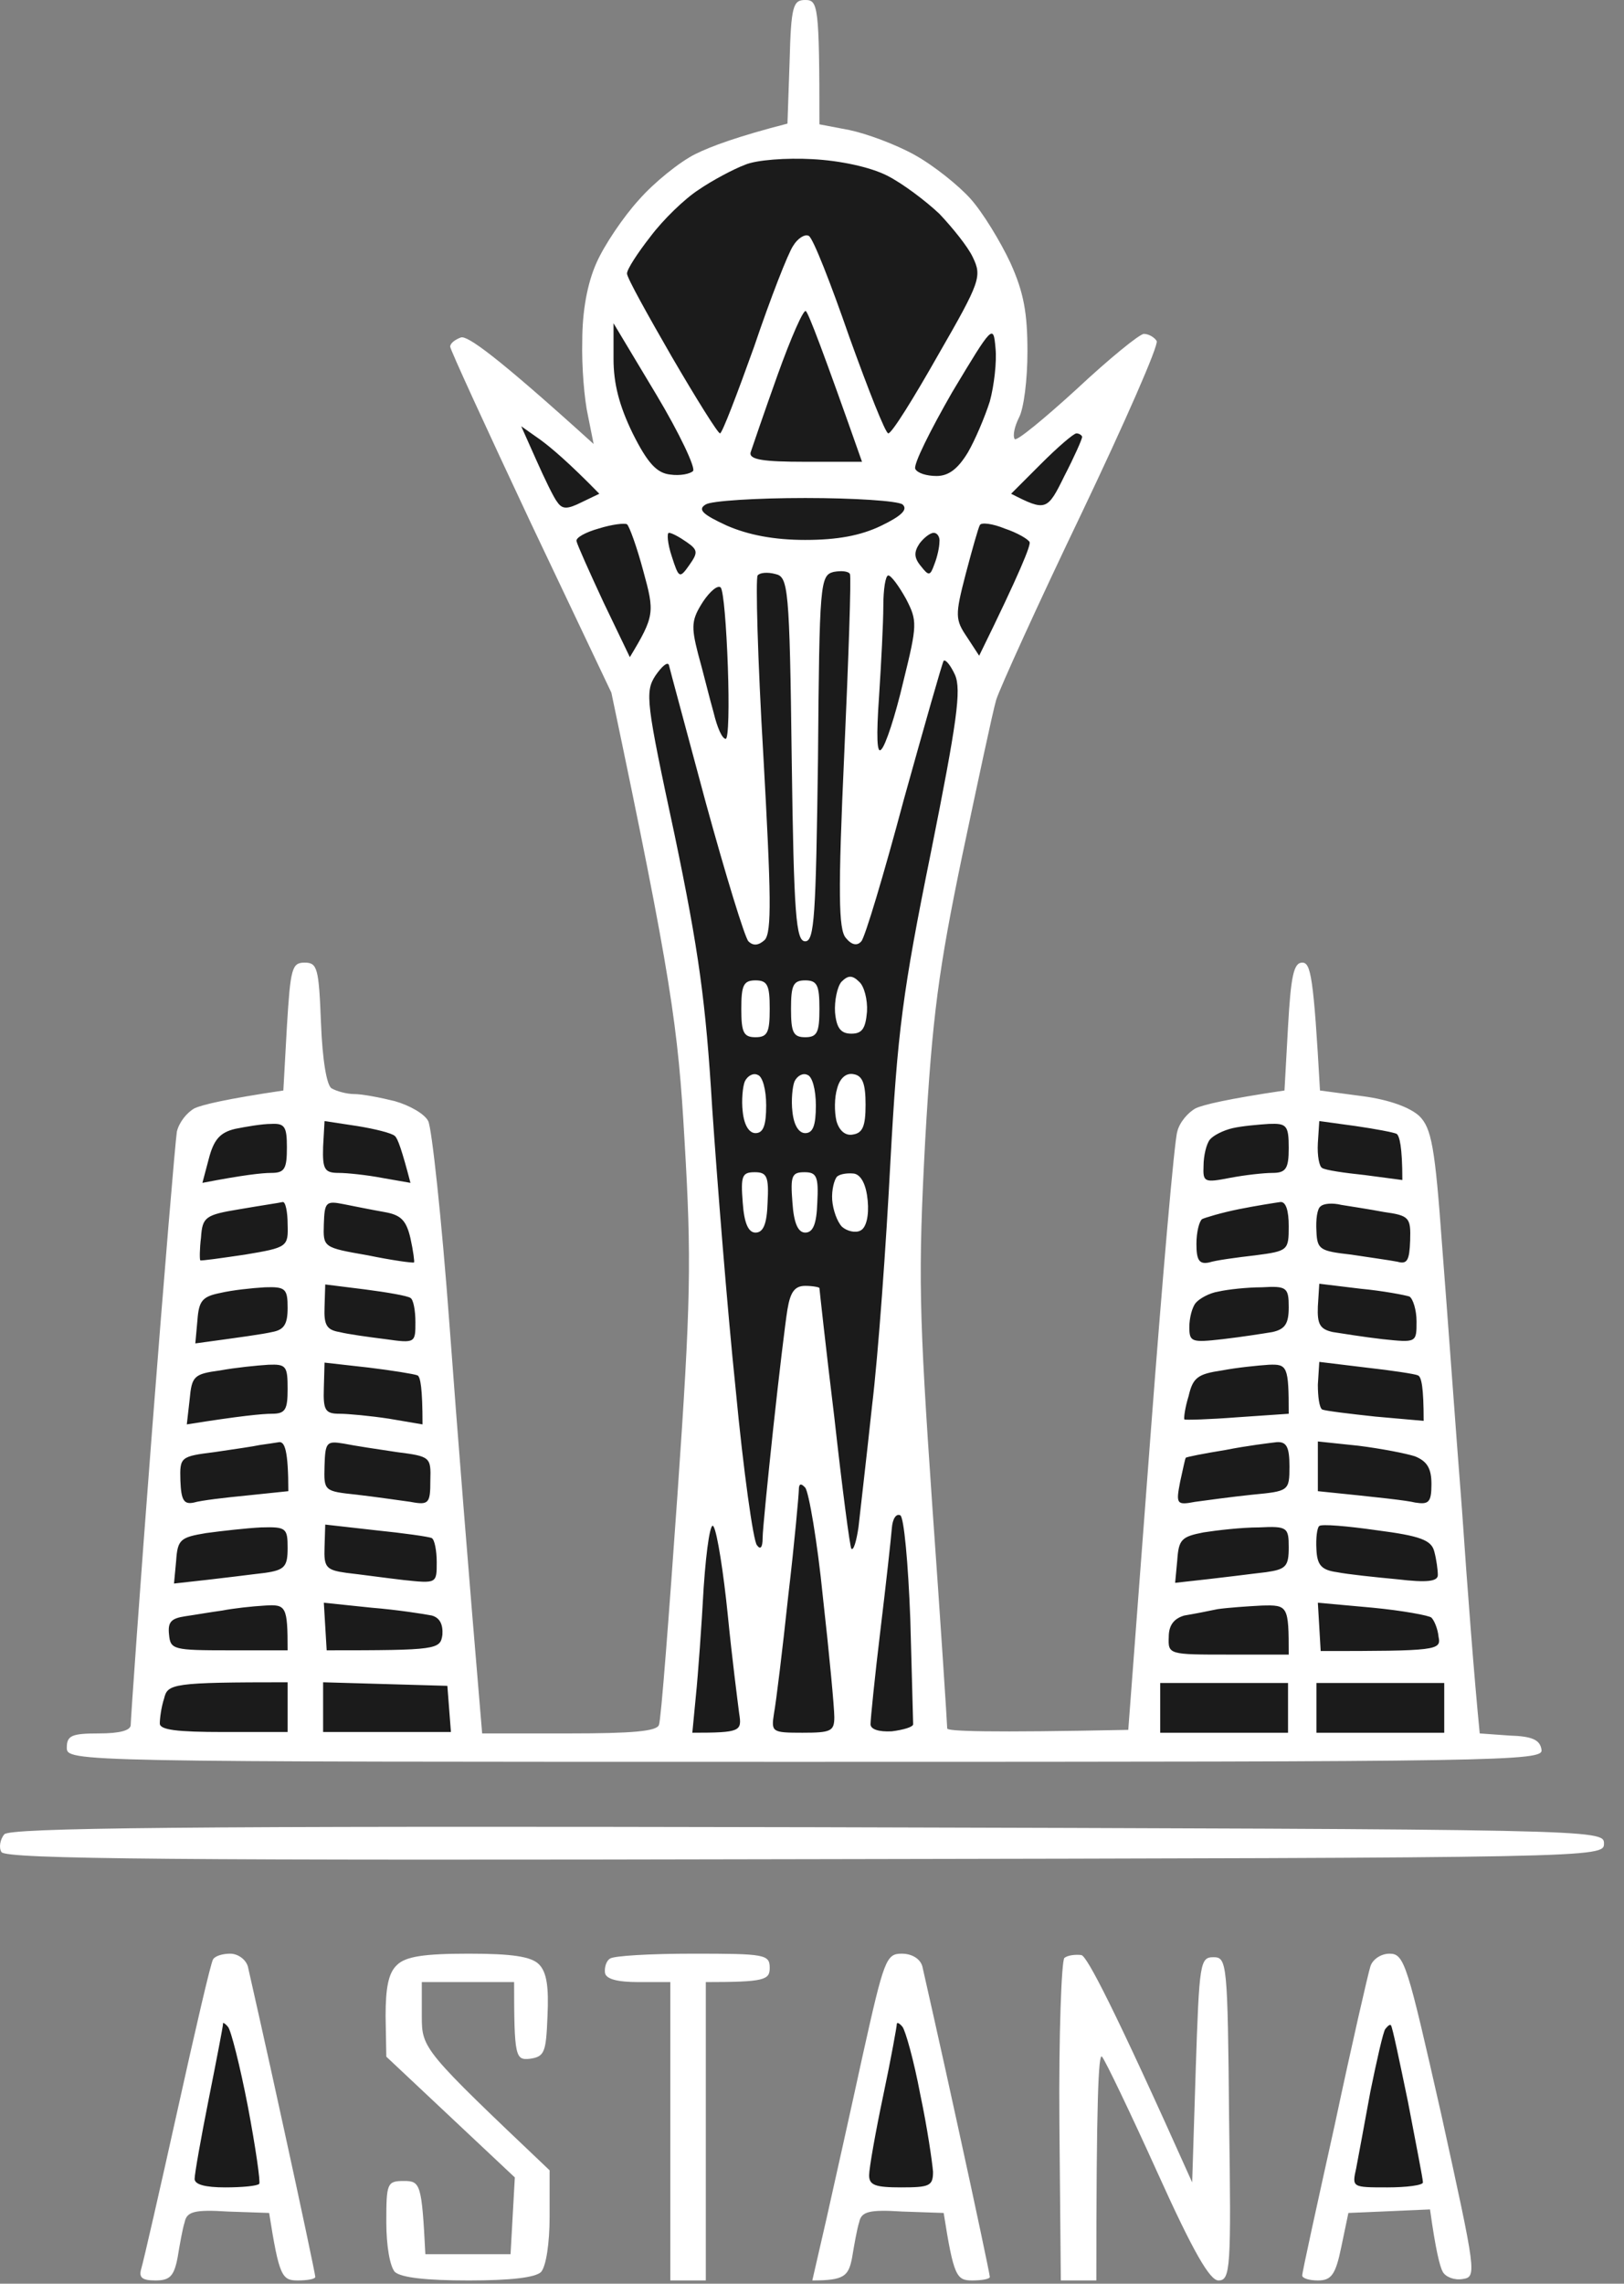<?xml version="1.0" encoding="UTF-8"?> <svg xmlns="http://www.w3.org/2000/svg" width="74" height="104" viewBox="0 0 74 104" fill="none"><rect x="0" y="0" width="74" height="104" fill="#808080" stroke="none"/><path d="M35.882 5.629L35.979 2.815C36.044 0.259 36.141 0 36.691 0C37.273 0 37.338 0.226 37.338 5.662L38.697 5.921C39.473 6.082 40.8 6.568 41.673 7.053C42.547 7.538 43.679 8.444 44.229 9.059C44.779 9.674 45.588 11 46.041 11.971C46.656 13.329 46.817 14.268 46.817 16.015C46.817 17.276 46.656 18.603 46.429 19.023C46.235 19.412 46.138 19.832 46.235 19.994C46.3 20.123 47.561 19.088 49.05 17.729C50.538 16.338 51.929 15.206 52.123 15.206C52.35 15.206 52.608 15.368 52.706 15.529C52.803 15.723 51.25 19.25 49.276 23.391C47.303 27.5 45.556 31.35 45.394 31.868C45.232 32.418 44.553 35.621 43.841 38.985C42.773 44.129 42.482 46.265 42.158 51.926C41.835 58.074 41.867 59.659 42.482 68.588C42.87 74.023 43.161 78.553 43.161 78.715C43.161 78.844 45.006 78.909 51.411 78.779L52.414 65.515C52.964 58.235 53.514 51.926 53.644 51.538C53.741 51.118 54.129 50.665 54.485 50.471C54.841 50.309 55.908 50.05 58.529 49.662L58.691 46.75C58.82 44.453 58.95 43.838 59.338 43.838C59.726 43.838 59.856 44.453 60.147 49.662L62.088 49.921C63.317 50.082 64.256 50.438 64.676 50.827C65.226 51.377 65.388 52.218 65.711 56.715C65.938 59.594 66.326 65.029 66.617 68.75C66.876 72.503 67.167 76.321 67.426 78.941L68.785 79.038C69.82 79.071 70.176 79.232 70.241 79.685C70.338 80.203 68.558 80.235 36.691 80.235C3.27 80.235 3.044 80.235 3.044 79.588C3.044 79.038 3.27 78.941 4.5 78.941C5.438 78.941 5.956 78.812 5.956 78.553C5.956 78.326 6.376 72.309 6.926 65.191C7.476 58.074 7.994 51.926 8.059 51.538C8.156 51.118 8.511 50.665 8.867 50.471C9.223 50.309 10.291 50.05 12.911 49.662L13.073 46.75C13.235 44.097 13.3 43.838 13.882 43.838C14.464 43.838 14.529 44.097 14.626 46.588C14.691 48.271 14.885 49.435 15.111 49.565C15.338 49.694 15.791 49.824 16.147 49.824C16.503 49.824 17.344 49.985 17.991 50.147C18.67 50.341 19.35 50.729 19.511 51.053C19.673 51.344 20.126 55.518 20.482 60.338C20.838 65.159 21.323 71.306 21.97 78.941H25.917C28.829 78.941 29.929 78.844 30.026 78.553C30.123 78.326 30.479 73.635 30.867 68.103C31.482 59.271 31.514 57.362 31.191 51.926C30.9 46.782 30.608 44.615 27.858 31.544L24.17 23.779C22.164 19.509 20.514 15.918 20.514 15.788C20.514 15.627 20.741 15.465 21 15.368C21.291 15.271 22.585 16.177 27.05 20.221L26.791 18.927C26.629 18.215 26.5 16.694 26.532 15.529C26.532 14.171 26.759 12.909 27.179 11.971C27.535 11.162 28.409 9.868 29.12 9.091C29.8 8.315 30.964 7.376 31.676 7.021C32.388 6.665 33.617 6.212 35.882 5.629Z" fill="white"></path><path d="M0.067 84.344C-0.062 84.15 0.003 83.762 0.197 83.535C0.456 83.244 8.026 83.147 36.82 83.212L36.938 83.212C72.83 83.309 73.088 83.309 73.088 83.956C73.088 84.603 72.862 84.603 36.757 84.668L36.691 84.668C8.123 84.732 0.261 84.668 0.067 84.344Z" fill="white"></path><path d="M8.091 96.088C8.9 92.432 9.611 89.359 9.709 89.229C9.806 89.068 10.161 88.971 10.485 88.971C10.841 88.971 11.197 89.229 11.294 89.553C11.358 89.844 12.103 93.112 12.911 96.832C13.72 100.521 14.367 103.594 14.367 103.691C14.367 103.788 14.011 103.853 13.559 103.853C12.847 103.853 12.717 103.659 12.264 100.779L10.388 100.715C8.867 100.618 8.511 100.715 8.414 101.2C8.317 101.491 8.188 102.235 8.091 102.818C7.929 103.659 7.735 103.853 7.088 103.853C6.473 103.853 6.311 103.724 6.441 103.303C6.538 102.979 7.282 99.744 8.091 96.088Z" fill="white"></path><path d="M17.57 91.818C17.57 90.523 17.7 89.844 18.088 89.488C18.476 89.1 19.317 88.971 21.356 88.971C23.329 88.971 24.203 89.1 24.558 89.456C24.914 89.812 25.011 90.491 24.947 91.818C24.882 93.468 24.817 93.662 24.138 93.759C23.491 93.823 23.426 93.694 23.426 90.265H19.22V91.818C19.22 93.306 19.285 93.371 25.044 98.838V100.941C25.044 102.171 24.882 103.206 24.656 103.465C24.397 103.724 23.264 103.853 21.356 103.853C19.414 103.853 18.282 103.724 17.991 103.465C17.764 103.206 17.603 102.268 17.603 101.2C17.603 99.421 17.635 99.323 18.411 99.323C19.156 99.323 19.22 99.453 19.382 102.656H23.264L23.459 99.162L17.603 93.662L17.57 91.818Z" fill="white"></path><path d="M27.567 89.844C27.535 89.585 27.632 89.294 27.794 89.197C27.956 89.068 29.638 88.971 31.579 88.971C34.847 88.971 35.073 89.003 35.073 89.618C35.073 90.168 34.847 90.265 32.161 90.265V103.853H30.544V90.265H29.088C28.117 90.265 27.61 90.124 27.567 89.844Z" fill="white"></path><path d="M37.661 101.038C38.017 99.453 38.761 96.121 39.311 93.597C40.282 89.229 40.379 88.971 41.091 88.971C41.544 88.971 41.932 89.197 42.029 89.553C42.094 89.844 42.838 93.112 43.647 96.832C44.456 100.521 45.103 103.594 45.103 103.691C45.103 103.788 44.747 103.853 44.294 103.853C43.582 103.853 43.453 103.659 43 100.779L41.123 100.715C39.603 100.618 39.247 100.715 39.15 101.2C39.053 101.491 38.923 102.235 38.826 102.818C38.664 103.659 38.47 103.853 37.014 103.853L37.661 101.038Z" fill="white"></path><path d="M48.273 96.638C48.241 92.659 48.37 89.294 48.5 89.165C48.661 89.035 49.017 89.003 49.276 89.035C49.535 89.1 50.732 91.365 54.323 99.388L54.485 94.244C54.647 89.391 54.679 89.132 55.294 89.132C55.908 89.132 55.941 89.391 56.006 96.509C56.103 103.303 56.07 103.853 55.52 103.853C55.132 103.853 54.388 102.591 52.738 98.935C51.508 96.218 50.376 93.856 50.214 93.662C50.053 93.468 49.956 95.668 49.956 103.853H48.338L48.273 96.638Z" fill="white"></path><path d="M60.826 96.735C61.603 93.079 62.347 89.844 62.444 89.553C62.541 89.229 62.929 88.971 63.317 88.971C63.997 88.971 64.126 89.456 65.679 96.315C67.264 103.529 67.297 103.691 66.65 103.788C66.261 103.853 65.873 103.691 65.744 103.465C65.614 103.238 65.42 102.494 65.161 100.618L61.441 100.779L61.117 102.332C60.858 103.594 60.664 103.853 60.05 103.853C59.661 103.853 59.338 103.756 59.338 103.626C59.338 103.465 60.017 100.391 60.826 96.735Z" fill="white"></path><path fill-rule="evenodd" clip-rule="evenodd" d="M37.015 7.248C38.276 7.312 39.635 7.604 40.412 7.992C41.123 8.348 42.191 9.157 42.806 9.739C43.388 10.354 44.1 11.227 44.326 11.712C44.747 12.586 44.682 12.812 42.741 16.177C41.641 18.118 40.638 19.736 40.476 19.736C40.347 19.736 39.571 17.762 38.697 15.336C37.856 12.909 37.047 10.839 36.853 10.742C36.659 10.645 36.335 10.871 36.141 11.195C35.915 11.518 35.106 13.589 34.362 15.789C33.585 17.956 32.906 19.736 32.809 19.736C32.712 19.736 31.741 18.183 30.609 16.242C29.509 14.333 28.57 12.651 28.57 12.457C28.57 12.262 29.056 11.518 29.638 10.774C30.221 9.998 31.191 9.059 31.838 8.639C32.453 8.218 33.423 7.701 33.941 7.507C34.459 7.28 35.85 7.183 37.015 7.248V7.248ZM36.723 14.171C36.853 14.301 37.468 15.886 39.279 21.03H36.691C34.782 21.03 34.135 20.933 34.2 20.61C34.265 20.415 34.815 18.798 35.429 17.083C36.044 15.368 36.626 14.042 36.723 14.171V14.171ZM27.956 14.721L29.897 17.956C30.965 19.736 31.709 21.321 31.579 21.451C31.45 21.58 30.997 21.677 30.544 21.612C29.929 21.548 29.509 21.095 28.829 19.736C28.215 18.474 27.956 17.471 27.956 16.339V14.721ZM45.362 15.854C45.426 16.468 45.297 17.568 45.103 18.28C44.876 18.992 44.423 20.059 44.1 20.61C43.647 21.354 43.226 21.677 42.676 21.677C42.223 21.677 41.803 21.548 41.706 21.354C41.609 21.16 42.385 19.607 43.388 17.86C45.232 14.786 45.265 14.754 45.362 15.854ZM23.75 19.412L24.623 20.027C25.109 20.383 25.918 21.062 27.309 22.486L26.5 22.874C25.853 23.198 25.626 23.198 25.4 22.874C25.238 22.68 24.817 21.806 24.429 20.933L23.75 19.412ZM49.05 19.736C49.179 19.736 49.309 19.833 49.309 19.898C49.309 19.995 48.953 20.804 48.5 21.677C47.723 23.262 47.659 23.295 46.073 22.486L47.432 21.127C48.176 20.383 48.92 19.736 49.05 19.736ZM36.691 22.68C38.923 22.68 40.897 22.809 41.123 22.971C41.382 23.198 41.091 23.489 40.153 23.942C39.215 24.395 38.147 24.589 36.691 24.589C35.267 24.589 34.103 24.362 33.132 23.942C32 23.424 31.773 23.198 32.162 22.971C32.42 22.809 34.459 22.68 36.691 22.68ZM28.57 23.877C28.668 23.942 29.023 24.912 29.315 26.012C29.832 27.889 29.832 28.051 28.7 29.927L27.503 27.436C26.856 26.045 26.306 24.815 26.273 24.654C26.209 24.492 26.694 24.233 27.276 24.071C27.891 23.877 28.473 23.812 28.57 23.877V23.877ZM45.782 24.071C46.365 24.265 46.85 24.556 46.915 24.686C46.979 24.815 46.494 26.045 44.617 29.862L44.068 29.021C43.517 28.212 43.517 28.018 44.003 26.142C44.294 25.042 44.585 24.006 44.65 23.91C44.715 23.78 45.232 23.845 45.782 24.071ZM30.479 24.265C30.609 24.265 30.965 24.459 31.288 24.686C31.806 25.042 31.806 25.171 31.418 25.721C30.965 26.368 30.932 26.336 30.609 25.333C30.415 24.751 30.382 24.265 30.479 24.265ZM42.547 24.265C42.709 24.265 42.838 24.459 42.806 24.686C42.806 24.912 42.709 25.365 42.579 25.689C42.385 26.239 42.321 26.239 41.965 25.786C41.641 25.398 41.641 25.139 41.9 24.751C42.094 24.492 42.385 24.265 42.547 24.265V24.265ZM35.332 26.142C35.915 26.271 35.979 26.724 36.076 34.586C36.173 41.704 36.27 42.868 36.691 42.868C37.112 42.868 37.176 41.704 37.273 34.554C37.338 26.53 37.37 26.206 37.985 26.045C38.341 25.98 38.665 26.012 38.729 26.142C38.794 26.271 38.665 29.959 38.471 34.295C38.179 40.701 38.212 42.318 38.535 42.706C38.794 43.03 39.053 43.095 39.247 42.868C39.409 42.706 40.282 39.795 41.188 36.398C42.126 33.033 42.935 30.186 43 30.089C43.097 30.024 43.323 30.315 43.517 30.736C43.809 31.415 43.615 32.839 42.417 38.824C41.123 45.198 40.897 46.977 40.573 52.898C40.379 56.651 40.023 61.665 39.732 64.059C39.473 66.486 39.182 68.945 39.117 69.559C39.02 70.207 38.891 70.627 38.794 70.53C38.729 70.465 38.373 67.748 38.017 64.545C37.629 61.374 37.338 58.689 37.338 58.657C37.338 58.624 37.047 58.559 36.691 58.559C36.206 58.559 36.012 58.851 35.882 59.627C35.785 60.209 35.494 62.636 35.235 65.03C34.976 67.457 34.75 69.689 34.75 70.045C34.75 70.465 34.653 70.595 34.491 70.368C34.329 70.207 33.876 67.004 33.52 63.251C33.132 59.53 32.679 53.771 32.453 50.471C32.162 45.618 31.838 43.289 30.738 38.015C29.444 31.998 29.379 31.512 29.865 30.768C30.156 30.348 30.415 30.121 30.479 30.283C30.512 30.445 31.288 33.292 32.162 36.559C33.068 39.859 33.941 42.706 34.103 42.868C34.319 43.084 34.566 43.062 34.847 42.804C35.17 42.448 35.138 40.765 34.782 34.392C34.523 30.024 34.426 26.336 34.523 26.206C34.62 26.077 34.976 26.045 35.332 26.142V26.142ZM40.476 26.206C40.606 26.206 40.962 26.692 41.285 27.274C41.803 28.277 41.803 28.439 41.156 31.059C40.8 32.58 40.347 33.971 40.153 34.133C39.959 34.359 39.926 33.551 40.056 31.706C40.153 30.218 40.25 28.342 40.25 27.598C40.25 26.854 40.347 26.206 40.476 26.206ZM32.841 26.756C32.971 26.918 33.1 28.536 33.165 30.348C33.229 32.16 33.197 33.648 33.068 33.648C32.906 33.648 32.679 33.13 32.517 32.451C32.323 31.771 32.032 30.574 31.806 29.765C31.482 28.504 31.515 28.212 32.032 27.404C32.356 26.918 32.712 26.627 32.841 26.756V26.756ZM12.362 51.183C12.976 51.151 13.073 51.312 13.073 52.251C13.073 53.221 12.976 53.415 12.362 53.415C11.941 53.415 11.068 53.512 9.223 53.868L9.515 52.768C9.741 51.895 10.032 51.571 10.712 51.41C11.197 51.312 11.941 51.183 12.362 51.183V51.183ZM14.788 51.054L16.276 51.28C17.085 51.41 17.862 51.604 17.991 51.733C18.12 51.83 18.315 52.38 18.703 53.868L17.409 53.642C16.729 53.512 15.823 53.415 15.435 53.415C14.788 53.415 14.691 53.254 14.723 52.218L14.788 51.054ZM57.818 51.183C58.626 51.151 58.723 51.248 58.723 52.283C58.723 53.221 58.594 53.415 57.979 53.415C57.591 53.415 56.718 53.512 56.038 53.642C54.873 53.868 54.809 53.836 54.841 53.092C54.841 52.639 54.971 52.089 55.132 51.895C55.294 51.701 55.747 51.474 56.167 51.377C56.588 51.28 57.332 51.215 57.818 51.183V51.183ZM60.115 51.054L61.765 51.28C62.67 51.41 63.512 51.571 63.641 51.636C63.77 51.733 63.9 52.218 63.9 53.739L62.185 53.512C61.247 53.415 60.373 53.286 60.244 53.189C60.115 53.124 60.017 52.639 60.05 52.056L60.115 51.054ZM12.879 54.742C13.009 54.709 13.106 55.195 13.106 55.745C13.138 56.78 13.106 56.812 11.165 57.136C10.065 57.298 9.159 57.427 9.126 57.395C9.094 57.362 9.094 56.877 9.159 56.359C9.223 55.421 9.353 55.324 10.938 55.065C11.876 54.904 12.75 54.774 12.879 54.742V54.742ZM15.662 54.839C16.147 54.936 16.956 55.098 17.506 55.195C18.25 55.324 18.509 55.551 18.703 56.392C18.832 56.974 18.897 57.492 18.865 57.492C18.8 57.524 17.862 57.395 16.762 57.168C14.723 56.812 14.723 56.812 14.756 55.745C14.788 54.742 14.853 54.677 15.662 54.839ZM58.335 54.742C58.594 54.709 58.723 55.13 58.723 55.842C58.723 56.942 58.691 56.974 57.203 57.168C56.362 57.265 55.391 57.395 55.1 57.492C54.647 57.589 54.517 57.395 54.517 56.651C54.517 56.101 54.647 55.615 54.776 55.518C54.906 55.454 55.65 55.227 56.459 55.065C57.267 54.904 58.109 54.774 58.335 54.742ZM61.117 54.871C61.506 54.936 62.379 55.065 63.059 55.195C64.223 55.356 64.288 55.454 64.256 56.489C64.223 57.395 64.126 57.589 63.673 57.459C63.35 57.395 62.412 57.265 61.571 57.136C60.147 56.974 60.017 56.91 59.985 56.068C59.953 55.551 60.017 55.033 60.179 54.936C60.309 54.806 60.729 54.774 61.117 54.871ZM12.07 58.624C13.009 58.592 13.106 58.689 13.106 59.562C13.106 60.306 12.944 60.565 12.394 60.662C11.973 60.76 11.035 60.889 8.9 61.18L8.997 60.112C9.062 59.239 9.223 59.045 10.032 58.883C10.582 58.754 11.488 58.657 12.07 58.624V58.624ZM14.82 58.495L16.632 58.721C17.635 58.851 18.573 59.012 18.703 59.109C18.832 59.174 18.929 59.66 18.929 60.209C18.929 61.148 18.929 61.18 17.57 60.986C16.794 60.889 15.856 60.76 15.467 60.662C14.885 60.565 14.756 60.339 14.788 59.53L14.82 58.495ZM57.494 58.624C58.626 58.559 58.723 58.624 58.723 59.53C58.723 60.274 58.562 60.533 57.979 60.662C57.591 60.727 56.556 60.889 55.715 60.986C54.291 61.148 54.194 61.115 54.194 60.436C54.194 60.015 54.323 59.53 54.485 59.336C54.647 59.142 55.1 58.883 55.52 58.818C55.941 58.721 56.847 58.624 57.494 58.624ZM60.115 58.462L61.991 58.689C63.026 58.786 64.029 58.98 64.223 59.045C64.385 59.142 64.547 59.66 64.547 60.177C64.547 61.148 64.547 61.148 62.994 60.986C62.153 60.889 61.15 60.727 60.729 60.662C60.147 60.533 60.017 60.306 60.05 59.498L60.115 58.462ZM12.232 62.151C13.041 62.118 13.106 62.215 13.106 63.251C13.106 64.189 13.009 64.383 12.394 64.383C11.973 64.383 10.938 64.48 8.512 64.868L8.641 63.736C8.738 62.668 8.835 62.571 10.032 62.41C10.744 62.28 11.715 62.183 12.232 62.151V62.151ZM14.788 62.054L16.794 62.28C17.862 62.41 18.865 62.571 19.026 62.636C19.156 62.701 19.253 63.218 19.253 64.868L17.732 64.609C16.891 64.48 15.856 64.383 15.467 64.383C14.82 64.383 14.723 64.221 14.756 63.218L14.788 62.054ZM57.818 62.151C58.659 62.118 58.723 62.215 58.723 64.383L56.362 64.545C55.1 64.642 54 64.674 53.968 64.642C53.935 64.577 54 64.092 54.162 63.574C54.356 62.733 54.582 62.571 55.682 62.41C56.362 62.28 57.332 62.183 57.818 62.151V62.151ZM60.115 62.021L62.25 62.28C63.415 62.41 64.482 62.571 64.612 62.636C64.773 62.701 64.871 63.186 64.871 64.707L62.67 64.512C61.473 64.383 60.406 64.254 60.244 64.189C60.115 64.092 60.05 63.606 60.05 63.056L60.115 62.021ZM12.717 65.677C12.976 65.645 13.138 66.065 13.138 67.909L11.262 68.104C10.259 68.201 9.159 68.33 8.835 68.427C8.382 68.524 8.253 68.33 8.22 67.424C8.188 66.356 8.22 66.324 9.773 66.13C10.647 66.001 11.553 65.871 11.844 65.806C12.103 65.774 12.491 65.71 12.717 65.677ZM15.662 65.742C16.147 65.839 17.215 66.001 18.088 66.13C19.609 66.324 19.641 66.356 19.609 67.424C19.609 68.46 19.544 68.556 18.703 68.395C18.218 68.33 17.117 68.168 16.276 68.071C14.756 67.909 14.756 67.909 14.788 66.745C14.82 65.677 14.885 65.612 15.662 65.742V65.742ZM58.173 65.677C58.626 65.645 58.756 65.904 58.756 66.777C58.756 67.909 58.723 67.909 57.041 68.071C56.103 68.168 54.938 68.33 54.453 68.395C53.612 68.556 53.579 68.492 53.773 67.489C53.903 66.906 54 66.421 54.032 66.389C54.032 66.356 54.841 66.195 55.844 66.033C56.815 65.839 57.882 65.71 58.173 65.677V65.677ZM60.05 65.645L61.894 65.839C62.929 65.968 64.094 66.195 64.482 66.324C65.032 66.551 65.226 66.874 65.226 67.586C65.226 68.427 65.097 68.524 64.482 68.427C64.094 68.33 62.929 68.201 60.05 67.909V65.645ZM36.691 67.748C36.853 67.942 37.241 70.174 37.5 72.762C37.791 75.351 38.017 77.777 38.017 78.198C38.017 78.845 37.856 78.909 36.562 78.909C35.17 78.909 35.138 78.877 35.267 78.036C35.365 77.518 35.656 75.124 35.915 72.698C36.206 70.239 36.4 68.039 36.4 67.845C36.4 67.564 36.497 67.532 36.691 67.748ZM41.026 69.01C41.188 69.106 41.382 71.145 41.479 73.733C41.544 76.224 41.609 78.359 41.609 78.521C41.609 78.651 41.156 78.78 40.638 78.845C40.023 78.877 39.667 78.748 39.667 78.521C39.667 78.295 39.862 76.354 40.12 74.218C40.379 72.083 40.606 70.012 40.638 69.592C40.67 69.171 40.832 68.912 41.026 69.01V69.01ZM32.517 69.527C32.679 69.786 32.971 71.63 33.165 73.571C33.359 75.545 33.617 77.518 33.682 78.036C33.812 78.845 33.747 78.909 31.547 78.909L31.709 77.227C31.806 76.289 31.968 74.056 32.065 72.277C32.194 70.401 32.388 69.236 32.517 69.527ZM62.735 69.689C64.741 69.948 65.226 70.142 65.356 70.659C65.453 71.015 65.517 71.501 65.517 71.727C65.517 72.018 65.032 72.083 63.673 71.921C62.638 71.824 61.409 71.695 60.923 71.598C60.212 71.501 60.017 71.274 59.985 70.562C59.953 70.045 60.017 69.559 60.115 69.495C60.212 69.398 61.376 69.495 62.735 69.689V69.689ZM11.909 69.559C13.041 69.527 13.106 69.592 13.106 70.498C13.106 71.339 12.976 71.501 12.07 71.63C11.488 71.695 10.323 71.856 7.929 72.115L8.026 71.08C8.091 70.109 8.22 70.012 9.385 69.818C10.097 69.721 11.229 69.592 11.909 69.559ZM14.82 69.43L17.117 69.689C18.379 69.818 19.544 69.98 19.673 70.045C19.803 70.109 19.9 70.627 19.9 71.145C19.9 72.115 19.9 72.115 18.379 71.954C17.538 71.856 16.373 71.695 15.791 71.63C14.853 71.501 14.756 71.371 14.788 70.465L14.82 69.43ZM57.365 69.559C58.659 69.495 58.723 69.559 58.723 70.465C58.723 71.339 58.594 71.468 57.688 71.598C57.106 71.662 55.941 71.824 53.547 72.083L53.644 71.048C53.709 70.109 53.838 69.98 54.841 69.786C55.456 69.689 56.588 69.559 57.365 69.559V69.559ZM12.07 73.118C13.041 73.054 13.106 73.151 13.106 75.156H10.453C7.897 75.156 7.768 75.124 7.703 74.445C7.638 73.862 7.8 73.701 8.447 73.604C8.9 73.539 9.644 73.409 10.129 73.345C10.615 73.248 11.488 73.151 12.07 73.118ZM14.756 72.989L16.923 73.215C18.12 73.312 19.35 73.507 19.673 73.571C20.029 73.668 20.191 73.96 20.159 74.445C20.062 75.124 19.932 75.156 14.885 75.156L14.756 72.989ZM57.494 73.118C58.691 73.086 58.723 73.118 58.723 75.351H55.973C53.256 75.351 53.223 75.351 53.256 74.542C53.256 73.992 53.515 73.701 53.968 73.571C54.356 73.507 55.035 73.377 55.488 73.28C55.941 73.215 56.847 73.151 57.494 73.118ZM60.05 72.989L62.541 73.215C63.9 73.345 65.129 73.571 65.226 73.668C65.356 73.798 65.517 74.186 65.55 74.542C65.679 75.156 65.485 75.189 60.179 75.189L60.05 72.989ZM13.106 76.612V78.877H10.194C8.059 78.877 7.282 78.78 7.282 78.489C7.282 78.262 7.347 77.745 7.476 77.356C7.638 76.677 7.832 76.612 13.106 76.612ZM14.723 76.612L20.385 76.774L20.547 78.877H14.723V76.612ZM52.867 76.645H58.691V78.909H52.867V76.645ZM59.985 76.645H65.809V78.909H59.985V76.645ZM10.388 92.304C10.518 92.433 10.938 94.083 11.294 95.927C11.65 97.804 11.876 99.389 11.812 99.454C11.715 99.551 11.035 99.615 10.259 99.615C9.353 99.615 8.868 99.486 8.868 99.227C8.868 99.001 9.159 97.351 9.515 95.571C9.87 93.792 10.162 92.271 10.162 92.174C10.129 92.077 10.259 92.142 10.388 92.304V92.304ZM41.123 92.304C41.253 92.465 41.641 93.824 41.932 95.377C42.256 96.898 42.482 98.483 42.515 98.904C42.515 99.551 42.353 99.615 41.059 99.615C39.894 99.615 39.603 99.518 39.603 99.065C39.603 98.742 39.894 97.092 40.25 95.409C40.606 93.727 40.865 92.271 40.865 92.174C40.865 92.077 40.994 92.142 41.123 92.304V92.304ZM63.382 92.239C63.447 92.304 63.77 93.856 64.159 95.733C64.515 97.609 64.838 99.227 64.838 99.389C64.838 99.518 64.094 99.615 63.221 99.615C61.603 99.615 61.603 99.615 61.797 98.742C61.894 98.224 62.185 96.671 62.444 95.248C62.735 93.824 63.026 92.53 63.123 92.401C63.253 92.239 63.35 92.174 63.382 92.239V92.239Z" fill="#1B1B1B"></path><path d="M38.05 46.103C38.017 45.586 38.147 44.939 38.341 44.712C38.632 44.421 38.826 44.389 39.15 44.712C39.376 44.906 39.538 45.521 39.506 46.071C39.441 46.847 39.279 47.074 38.794 47.074C38.309 47.074 38.115 46.815 38.05 46.103Z" fill="white"></path><path d="M34.426 47.236C33.876 47.236 33.779 47.009 33.779 45.941C33.779 44.874 33.876 44.647 34.426 44.647C34.976 44.647 35.073 44.874 35.073 45.941C35.073 47.009 34.976 47.236 34.426 47.236Z" fill="white"></path><path d="M36.691 47.236C36.141 47.236 36.044 47.009 36.044 45.941C36.044 44.874 36.141 44.647 36.691 44.647C37.241 44.647 37.338 44.874 37.338 45.941C37.338 47.009 37.241 47.236 36.691 47.236Z" fill="white"></path><path d="M33.844 50.633C33.779 50.115 33.844 49.468 33.941 49.242C34.071 48.983 34.329 48.853 34.523 48.95C34.75 49.015 34.912 49.63 34.912 50.342C34.912 51.247 34.782 51.603 34.426 51.603C34.135 51.603 33.909 51.247 33.844 50.633Z" fill="white"></path><path d="M36.109 50.633C36.044 50.115 36.109 49.468 36.206 49.242C36.335 48.983 36.594 48.853 36.788 48.95C37.015 49.015 37.176 49.63 37.176 50.342C37.176 51.247 37.047 51.603 36.691 51.603C36.4 51.603 36.173 51.247 36.109 50.633Z" fill="white"></path><path d="M38.115 51.053C38.017 50.633 38.017 49.986 38.147 49.565C38.276 49.08 38.568 48.853 38.891 48.918C39.312 48.983 39.441 49.371 39.441 50.309C39.441 51.28 39.312 51.603 38.859 51.668C38.535 51.733 38.244 51.506 38.115 51.053Z" fill="white"></path><path d="M34.426 56.133C34.103 56.133 33.909 55.712 33.844 54.774C33.747 53.544 33.812 53.383 34.394 53.383C34.944 53.383 35.041 53.577 34.976 54.774C34.944 55.745 34.782 56.133 34.426 56.133Z" fill="white"></path><path d="M36.691 56.133C36.367 56.133 36.173 55.712 36.109 54.774C36.012 53.544 36.076 53.383 36.659 53.383C37.209 53.383 37.306 53.577 37.241 54.774C37.209 55.745 37.047 56.133 36.691 56.133Z" fill="white"></path><path d="M37.92 54.645C37.888 54.191 38.017 53.706 38.147 53.577C38.309 53.447 38.665 53.415 38.923 53.447C39.247 53.512 39.473 53.965 39.538 54.677C39.603 55.356 39.473 55.906 39.215 56.036C38.988 56.165 38.6 56.068 38.373 55.874C38.147 55.647 37.953 55.097 37.92 54.645Z" fill="white"></path></svg> 